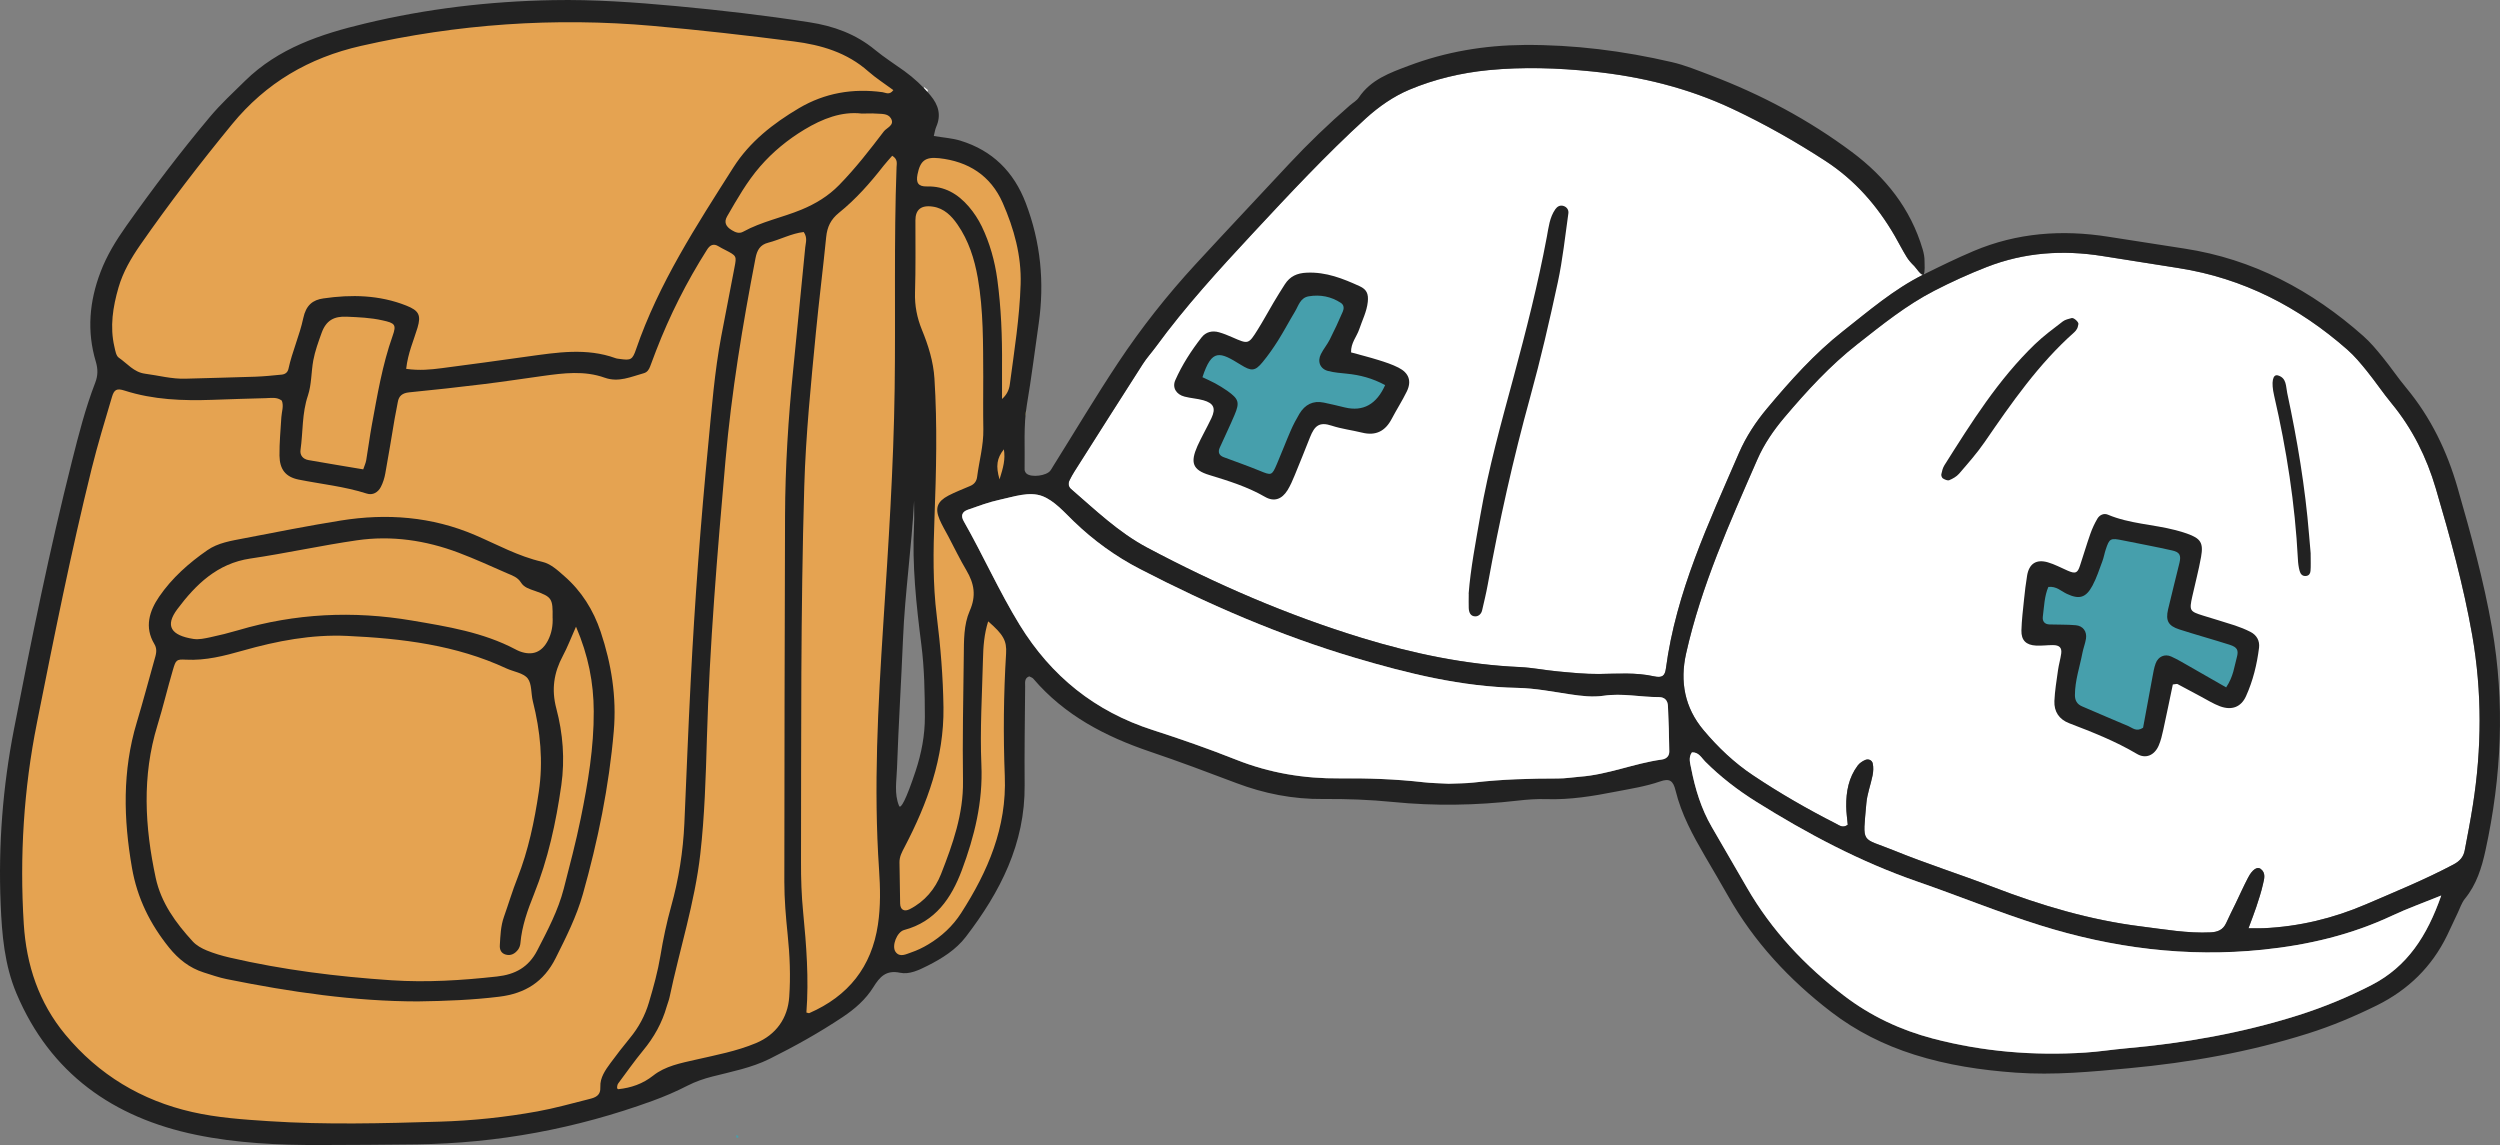 <svg width="131" height="60" viewBox="0 0 131 60" fill="none" xmlns="http://www.w3.org/2000/svg">
<rect x="0" y="0" width="131" height="60" fill="#808080" stroke="none"/>
<g clip-path="url(#clip0_20021_2542)">
<path d="M129.576 42.202C129.453 42.989 129.301 43.774 129.151 44.556C129.086 44.901 128.9 45.121 128.56 45.3C127.074 46.089 125.52 46.722 123.979 47.386C122.266 48.122 120.478 48.554 118.61 48.639C118.405 48.648 118.198 48.641 117.821 48.641C118 48.156 118.123 47.847 118.227 47.533C118.357 47.135 118.492 46.734 118.581 46.326C118.644 46.053 118.748 45.737 118.446 45.522C118.275 45.399 118.014 45.572 117.802 45.983C117.568 46.43 117.363 46.891 117.144 47.345C116.979 47.685 116.806 48.021 116.651 48.366C116.492 48.718 116.217 48.837 115.848 48.856C114.62 48.916 113.416 48.697 112.21 48.547C109.527 48.214 106.955 47.448 104.436 46.48C102.713 45.819 100.947 45.261 99.237 44.563C97.497 43.853 97.608 44.288 97.796 42.098C97.837 41.601 98.028 41.118 98.124 40.626C98.163 40.425 98.175 40.206 98.132 40.008C98.093 39.831 97.907 39.749 97.734 39.824C97.589 39.887 97.439 39.988 97.345 40.111C96.87 40.746 96.732 41.485 96.742 42.258C96.745 42.586 96.795 42.914 96.822 43.218C96.566 43.404 96.39 43.255 96.216 43.165C94.718 42.403 93.261 41.567 91.861 40.63C90.874 39.974 90.023 39.163 89.263 38.257C88.274 37.079 88.023 35.712 88.351 34.247C89.145 30.698 90.633 27.4 92.078 24.09C92.433 23.276 92.935 22.545 93.507 21.869C94.677 20.488 95.89 19.16 97.326 18.035C98.617 17.021 99.886 15.993 101.355 15.237C102.253 14.773 103.167 14.358 104.108 13.991C106.081 13.221 108.106 13.086 110.181 13.419C111.508 13.629 112.835 13.841 114.161 14.049C117.542 14.58 120.454 16.084 123.004 18.325C123.38 18.655 123.706 19.049 124.022 19.44C124.471 19.995 124.869 20.592 125.322 21.142C126.411 22.463 127.156 23.967 127.634 25.589C128.382 28.127 129.086 30.676 129.545 33.291C130.063 36.263 130.046 39.23 129.576 42.202Z" fill="white"/>
<path d="M100.773 14.396C99.224 15.169 97.923 16.294 96.572 17.356C95.072 18.537 93.817 19.944 92.601 21.395C92.003 22.107 91.491 22.885 91.122 23.737C89.539 27.399 87.824 31.018 87.291 35.041C87.24 35.42 87.091 35.533 86.673 35.441C85.713 35.229 84.75 35.306 83.785 35.318C83.073 35.325 82.357 35.251 81.648 35.185C80.979 35.125 80.316 34.987 79.645 34.956C76.81 34.831 74.038 34.249 71.358 33.428C67.461 32.235 63.712 30.613 60.102 28.694C58.599 27.892 57.388 26.721 56.117 25.622C55.982 25.504 55.962 25.328 56.047 25.161C56.122 25.012 56.201 24.862 56.291 24.722C57.485 22.839 58.674 20.958 59.878 19.082C60.081 18.764 60.339 18.483 60.563 18.177C62.105 16.067 63.866 14.143 65.642 12.233C67.562 10.171 69.483 8.107 71.567 6.207C72.255 5.581 73.027 5.048 73.852 4.7C75.165 4.15 76.562 3.817 77.997 3.677C79.809 3.5 81.614 3.561 83.414 3.744C85.978 4.005 88.456 4.609 90.806 5.719C92.483 6.509 94.082 7.416 95.639 8.425C97.2 9.439 98.367 10.779 99.287 12.366C99.496 12.73 99.687 13.107 99.906 13.464C100.015 13.64 100.157 13.8 100.307 13.942C100.389 14.022 100.652 14.432 100.773 14.396Z" fill="white"/>
<path d="M48.612 4.712C48.629 4.802 48.583 4.855 48.477 4.845C48.383 4.838 48.346 4.77 48.37 4.674C48.38 4.635 48.409 4.604 48.431 4.567C48.491 4.616 48.551 4.662 48.612 4.71V4.712Z" fill="white"/>
<path d="M54.784 35.246C54.673 35.254 54.531 35.304 54.453 35.256C54.215 35.104 54 34.913 53.701 34.679C53.611 34.901 53.527 35.036 53.503 35.184C53.097 37.55 53.257 39.94 53.237 42.323C53.233 43.09 53.143 43.803 52.774 44.498C52.364 45.273 52.05 46.096 51.684 46.895C51.148 48.064 50.301 48.993 49.329 49.8C48.675 50.343 47.92 50.7 47.022 50.618C46.735 50.592 46.443 50.613 46.149 50.613C45.997 50.809 45.843 50.956 45.746 51.137C45.017 52.506 43.7 53.192 42.46 53.964C42.291 54.071 42.064 54.08 41.867 54.136C41.932 54.034 42.04 53.935 42.048 53.829C42.057 53.696 42.028 53.491 41.939 53.433C41.748 53.31 41.555 53.404 41.44 53.6C41.314 53.812 41.428 53.94 41.881 54.121C41.285 54.742 40.547 55.133 39.746 55.389C38.831 55.681 37.951 56.101 36.971 56.183C36.771 56.2 36.566 56.294 36.383 56.393C34.561 57.373 32.595 57.972 30.614 58.503C28.554 59.056 26.483 59.585 24.312 59.457C23.687 59.421 23.062 59.423 22.442 59.636C22.138 59.739 21.776 59.686 21.441 59.689C19.465 59.691 17.489 59.696 15.516 59.689C14.681 59.684 13.841 59.768 13.018 59.493C12.751 59.404 12.435 59.457 12.14 59.452C10.524 59.423 9.009 59.047 7.547 58.322C5.99 57.55 4.545 56.656 3.358 55.37C1.867 53.754 0.943 51.857 0.526 49.708C0.47 49.423 0.499 49.121 0.497 48.827C0.487 47.567 0.48 46.304 0.473 45.044C0.473 44.882 0.473 44.718 0.473 44.556C0.475 43.972 0.48 43.39 0.482 42.806C0.545 42.188 0.601 41.569 0.67 40.954C0.784 39.964 0.905 38.977 1.023 37.989L1.013 38.004C1.31 37.27 1.457 36.504 1.491 35.717C1.5 35.565 1.513 35.413 1.522 35.261C1.826 34.959 1.749 34.568 1.773 34.201L1.766 34.213C2.077 33.484 2.152 32.699 2.27 31.927L2.265 31.934C2.552 31.463 2.526 30.934 2.543 30.415L2.531 30.435C2.794 30.23 2.757 29.935 2.762 29.652C2.772 29.505 2.779 29.36 2.789 29.213C3.279 28.24 3.394 27.175 3.525 26.118C3.821 25.746 3.788 25.299 3.812 24.863L3.797 24.882C4.058 24.674 4.024 24.377 4.036 24.092C4.082 24.047 4.087 23.993 4.058 23.938C4.321 23.709 4.297 23.395 4.309 23.093L4.297 23.11C4.565 22.815 4.565 22.451 4.572 22.086C4.572 22.086 4.557 22.108 4.557 22.105C4.837 21.905 4.784 21.603 4.801 21.321L4.794 21.333C4.958 20.908 5.119 20.481 5.283 20.056C5.329 20.003 5.339 19.942 5.315 19.877C5.566 19.657 5.573 19.435 5.317 19.213C5.344 19.153 5.334 19.097 5.291 19.047C5.288 17.699 5.286 16.355 5.283 15.007C5.329 14.954 5.339 14.894 5.315 14.826C5.679 14.143 6.121 13.498 6.306 12.731C6.388 12.634 6.471 12.538 6.55 12.441C7.016 12.163 7.255 11.741 7.327 11.214C7.404 11.135 7.481 11.053 7.559 10.973C8.07 10.693 8.316 10.196 8.579 9.71L8.574 9.715C8.837 9.525 9.064 9.307 9.105 8.96L9.093 8.976C9.445 8.704 9.834 8.46 9.836 7.938C10.003 7.757 10.169 7.574 10.336 7.393C10.734 7.188 11.03 6.895 11.115 6.434C11.115 6.434 11.105 6.449 11.105 6.446C11.274 6.275 11.445 6.101 11.614 5.93L11.607 5.937C11.86 5.681 12.116 5.427 12.37 5.172L12.362 5.179C12.534 5.007 12.705 4.838 12.874 4.667L12.867 4.674C13.248 4.479 13.643 4.3 13.868 3.902C14.131 3.658 14.396 3.414 14.659 3.17L14.637 3.185C14.813 3.095 14.987 3.008 15.163 2.919L15.142 2.934C15.335 2.844 15.525 2.755 15.716 2.666C15.776 2.692 15.834 2.682 15.882 2.639C16.297 2.622 16.628 2.429 16.922 2.154L16.903 2.168C17.494 1.992 18.087 1.816 18.679 1.639L18.664 1.649C18.963 1.637 19.274 1.666 19.499 1.403C19.639 1.396 19.779 1.386 19.919 1.379C20.78 1.301 21.632 1.186 22.445 0.872C23.149 0.797 23.851 0.662 24.556 0.657C27.987 0.628 31.417 0.613 34.848 0.64C35.929 0.647 37.008 0.802 38.088 0.889L38.074 0.881C39.237 1.171 40.426 1.253 41.616 1.352C41.85 1.367 42.081 1.384 42.315 1.398C42.617 1.717 43.02 1.606 43.384 1.656L43.367 1.644C43.794 1.813 44.219 1.985 44.646 2.154C44.646 2.154 44.632 2.144 44.634 2.144C44.827 2.41 45.042 2.641 45.396 2.675L45.379 2.661C45.539 2.982 45.814 3.153 46.142 3.255C46.214 3.308 46.287 3.361 46.359 3.414C46.624 3.61 46.887 3.803 47.153 3.998C47.225 4.056 47.297 4.114 47.37 4.174C47.638 4.435 47.908 4.694 48.176 4.954C48.251 5.056 48.33 5.152 48.398 5.258C48.813 5.901 48.813 6.263 48.398 6.854C48.26 7.05 48 7.18 48.099 7.559C48.439 7.772 48.868 7.687 49.264 7.666C50.304 7.61 51.124 8.042 51.874 8.704C52.883 9.597 53.421 10.727 53.816 12.009C54.304 13.581 54.219 15.159 54.203 16.746C54.198 17.241 54.118 17.755 53.964 18.226C53.657 19.153 53.882 20.157 53.508 21.065C53.503 21.398 53.498 21.734 53.493 22.067C53.481 22.933 53.112 23.764 53.24 24.645C53.264 24.805 53.274 24.966 53.286 25.085C53.573 25.435 53.93 25.309 54.243 25.35C54.246 25.442 54.248 25.534 54.251 25.628C54.017 25.688 53.778 25.806 53.546 25.797C52.383 25.746 51.356 26.227 50.296 26.581C50.19 26.618 50.111 26.731 49.956 26.859C50.067 27.156 50.152 27.472 50.299 27.76C50.832 28.795 51.418 29.807 51.925 30.855C52.692 32.441 53.621 33.911 54.774 35.244L54.784 35.246ZM47.684 19.841C47.676 20.217 47.754 20.623 47.642 20.968C47.377 21.794 47.452 22.627 47.445 23.462C47.428 25.225 47.428 26.987 47.418 28.75C47.418 29.042 47.452 29.353 47.372 29.626C47.03 30.804 47.129 32.031 46.984 33.228C46.762 35.046 46.953 36.895 46.721 38.737C46.535 40.225 46.682 41.755 46.697 43.264C46.697 43.404 46.793 43.544 46.902 43.837C47.141 43.469 47.339 43.255 47.43 43.004C47.845 41.864 48.231 40.712 48.622 39.563C48.663 39.447 48.682 39.317 48.682 39.194C48.682 37.347 48.68 35.502 48.673 33.655C48.673 33.532 48.629 33.409 48.603 33.286C48.345 32.057 48.154 30.826 48.197 29.561C48.236 28.472 48.202 27.378 48.207 26.287C48.207 25.744 48.214 25.21 48.366 24.669C48.487 24.24 48.528 23.725 48.412 23.3C48.113 22.221 48.253 21.135 48.2 20.051C48.207 19.491 48.296 18.904 47.766 18.433C47.58 18.936 47.664 19.392 47.686 19.841H47.684ZM48.139 6.062C48.27 5.592 48.091 5.355 47.794 5.174C47.633 5.075 47.252 5.169 47.269 5.3C47.285 5.44 47.367 5.604 47.474 5.691C47.65 5.831 47.869 5.918 48.137 6.062H48.139ZM47.129 7.653C47.235 7.593 47.3 7.559 47.365 7.523C47.312 7.436 47.266 7.34 47.196 7.267C47.184 7.255 47.018 7.34 47.02 7.369C47.032 7.465 47.088 7.557 47.129 7.656V7.653ZM52.697 25.517C52.784 25.362 52.854 25.242 52.912 25.119C52.914 25.111 52.779 25.017 52.765 25.032C52.682 25.102 52.605 25.184 52.557 25.278C52.54 25.312 52.62 25.389 52.697 25.517Z" fill="#E5A351"/>
<path d="M87.769 39.964C87.786 39.249 87.796 38.537 87.827 37.825C87.827 37.774 87.984 37.733 88.069 37.688C88.059 38.03 88.211 38.224 88.568 38.233C88.148 38.863 88.341 39.578 88.288 40.256C88.115 40.16 87.943 40.063 87.769 39.964Z" fill="#469FAC"/>
<path d="M128.435 46.311C128.095 46.471 127.755 46.628 127.415 46.787C127.325 46.707 127.234 46.625 127.145 46.545C127.576 46.302 128.008 46.06 128.44 45.816C128.44 45.981 128.435 46.147 128.435 46.311Z" fill="#469FAC"/>
<path d="M53.504 22.069C53.509 21.736 53.514 21.401 53.518 21.067C53.846 21.405 53.859 21.741 53.504 22.069Z" fill="#E9DB83"/>
<path d="M54.744 25.567C54.582 25.586 54.423 25.608 54.261 25.627C54.259 25.535 54.256 25.444 54.254 25.35C54.418 25.422 54.58 25.494 54.744 25.567Z" fill="#E5A351"/>
<path d="M38.696 59.594C38.664 59.607 38.633 59.619 38.599 59.631C38.59 59.582 38.58 59.537 38.57 59.488C38.606 59.495 38.648 59.493 38.672 59.51C38.688 59.522 38.686 59.566 38.693 59.592L38.696 59.594Z" fill="#469FAC"/>
<path d="M48.199 20.049C48.028 19.979 47.856 19.909 47.682 19.841C47.661 19.39 47.576 18.936 47.762 18.434C48.293 18.904 48.204 19.489 48.196 20.051L48.199 20.049Z" fill="#E5A351"/>
<path d="M48.139 6.062C47.871 5.918 47.651 5.831 47.475 5.691C47.367 5.604 47.287 5.44 47.27 5.3C47.253 5.169 47.632 5.075 47.796 5.174C48.093 5.355 48.271 5.592 48.141 6.062H48.139Z" fill="#E5A351"/>
<path d="M41.884 54.121C41.43 53.94 41.317 53.812 41.442 53.6C41.558 53.404 41.751 53.31 41.942 53.433C42.031 53.491 42.06 53.696 42.05 53.829C42.043 53.935 41.932 54.034 41.869 54.136L41.884 54.121Z" fill="#E5A351"/>
<path d="M47.128 7.654C47.087 7.555 47.032 7.463 47.02 7.366C47.017 7.337 47.184 7.253 47.196 7.265C47.266 7.337 47.309 7.434 47.365 7.521C47.299 7.557 47.234 7.593 47.128 7.651V7.654Z" fill="#E5A351"/>
<path d="M52.696 25.517C52.619 25.389 52.542 25.309 52.556 25.278C52.602 25.183 52.682 25.101 52.764 25.031C52.778 25.019 52.913 25.113 52.911 25.118C52.853 25.244 52.783 25.362 52.696 25.517Z" fill="#E5A351"/>
<path d="M113.688 35.401C113.577 35.874 113.481 36.27 113.389 36.668C113.288 37.117 113.189 37.566 113.088 38.016C112.791 39.351 112.629 39.418 111.447 38.834C110.81 38.52 110.139 38.269 109.483 37.994C109.252 37.897 109.015 37.815 108.781 37.721C108.255 37.508 107.97 37.139 108.036 36.553C108.086 36.099 108.13 35.642 108.202 35.188C108.279 34.696 108.385 34.208 108.472 33.764C108.301 33.426 108.028 33.496 107.789 33.474C107.338 33.433 106.87 33.571 106.39 33.334C106.219 32.863 106.279 32.356 106.306 31.866C106.332 31.367 106.429 30.872 106.516 30.377C106.581 30.012 106.902 29.807 107.271 29.913C107.548 29.993 107.809 30.133 108.072 30.261C108.361 30.403 108.644 30.563 109.013 30.761C109.464 29.655 109.611 28.518 110.185 27.484C110.443 27.506 110.685 27.509 110.921 27.55C111.621 27.67 112.323 27.786 113.015 27.945C113.544 28.066 114.065 28.228 114.574 28.414C114.933 28.544 115.073 28.803 115.008 29.225C114.919 29.802 114.781 30.374 114.653 30.944C114.562 31.35 114.453 31.75 114.337 32.214C114.576 32.332 114.781 32.465 115.003 32.538C115.72 32.769 116.458 32.943 117.165 33.201C117.988 33.503 118.145 33.822 117.952 34.645C117.848 35.094 117.72 35.538 117.558 35.971C117.264 36.758 116.832 36.936 116.096 36.567C115.498 36.268 114.929 35.91 114.335 35.596C114.164 35.505 113.959 35.48 113.688 35.398V35.401Z" fill="#469FAC"/>
<path d="M65.355 18.515C65.799 18.332 65.949 17.97 66.137 17.649C66.562 16.927 66.967 16.191 67.397 15.471C67.693 14.974 68.103 14.723 68.733 14.711C69.527 14.696 70.217 14.945 70.902 15.268C71.303 15.457 71.421 15.758 71.257 16.212C71.044 16.801 70.781 17.371 70.531 17.946C70.434 18.168 70.313 18.383 70.159 18.687C70.671 18.829 71.107 18.943 71.539 19.076C71.978 19.211 72.424 19.336 72.842 19.522C73.416 19.781 73.532 20.179 73.24 20.753C73.088 21.053 72.919 21.343 72.738 21.625C72.205 22.448 71.947 22.54 70.955 22.325C70.424 22.209 69.894 22.096 69.356 22.021C68.878 21.956 68.562 22.195 68.386 22.644C68.065 23.462 67.744 24.283 67.401 25.094C67.105 25.802 66.803 25.942 66.142 25.613C65.348 25.218 64.513 24.962 63.674 24.696C62.979 24.476 62.832 24.107 63.141 23.453C63.392 22.922 63.688 22.412 63.93 21.879C64.185 21.314 64.053 21.029 63.454 20.831C63.022 20.688 62.576 20.584 62.074 20.447C62.091 20.189 62.038 19.918 62.135 19.72C62.376 19.235 62.668 18.769 62.974 18.322C63.334 17.798 63.679 17.726 64.275 17.999C64.463 18.086 64.632 18.221 64.82 18.31C65.003 18.397 65.201 18.457 65.351 18.515H65.355Z" fill="#469FAC"/>
<path d="M127.143 46.543C127.233 46.623 127.324 46.705 127.414 46.784C127.339 46.801 127.257 46.847 127.189 46.83C127.071 46.799 126.965 46.729 126.852 46.676C126.948 46.632 127.045 46.586 127.141 46.543H127.143Z" fill="#469FAC"/>
<path d="M88.57 38.23C88.216 38.223 88.061 38.03 88.071 37.685C88.237 37.866 88.404 38.047 88.57 38.23Z" fill="#469FAC"/>
<path d="M130.582 32.906C130.148 30.417 129.473 27.986 128.778 25.562C128.228 23.645 127.374 21.873 126.088 20.325C125.658 19.809 125.282 19.246 124.857 18.725C124.539 18.334 124.213 17.94 123.839 17.609C121.137 15.214 118.061 13.575 114.456 13.024C113.127 12.822 111.797 12.614 110.47 12.404C108.051 12.023 105.689 12.194 103.416 13.155C102.528 13.531 101.659 13.956 100.793 14.386C100.883 14.309 100.844 13.785 100.846 13.686C100.849 13.481 100.808 13.271 100.75 13.073C100.12 10.929 98.796 9.275 97.037 7.962C94.766 6.269 92.284 4.949 89.635 3.944C88.966 3.693 88.301 3.416 87.608 3.256C85.063 2.665 82.484 2.336 79.861 2.356C77.779 2.373 75.762 2.711 73.815 3.445C72.828 3.816 71.834 4.169 71.204 5.108C71.091 5.277 70.891 5.386 70.732 5.523C69.619 6.489 68.558 7.508 67.552 8.585C65.918 10.34 64.273 12.083 62.649 13.845C61.165 15.456 59.807 17.175 58.596 18.997C57.411 20.782 56.314 22.626 55.177 24.442C55.134 24.514 55.093 24.589 55.042 24.657C54.849 24.929 54.053 25.036 53.792 24.818C53.737 24.77 53.686 24.674 53.689 24.604C53.713 23.469 53.623 22.312 53.809 21.207C54.05 19.794 54.222 18.377 54.427 16.965C54.738 14.799 54.533 12.691 53.749 10.637C53.122 8.997 52.002 7.884 50.323 7.37C49.889 7.237 49.423 7.211 48.931 7.126C48.977 6.948 48.998 6.784 49.061 6.639C49.331 6.021 49.17 5.497 48.76 5.004C48.354 4.514 47.893 4.089 47.38 3.717C46.868 3.348 46.332 3.01 45.847 2.609C44.841 1.779 43.678 1.361 42.407 1.166C40.079 0.803 37.743 0.533 35.398 0.316C33.263 0.12 31.123 -0.034 28.976 0.007C25.646 0.067 22.348 0.456 19.11 1.236C16.816 1.786 14.594 2.515 12.838 4.239C12.208 4.857 11.559 5.456 10.992 6.134C9.45 7.971 8.003 9.881 6.618 11.839C6.082 12.597 5.597 13.382 5.267 14.256C4.68 15.796 4.545 17.361 5.02 18.947C5.136 19.333 5.134 19.683 4.992 20.048C4.475 21.385 4.123 22.771 3.773 24.157C2.601 28.804 1.645 33.5 0.733 38.206C0.145 41.231 -0.094 44.287 0.034 47.368C0.099 48.968 0.234 50.569 0.866 52.064C2.637 56.252 5.94 58.568 10.266 59.463C12.403 59.905 14.604 60.007 16.794 59.999C18.476 59.992 20.157 59.987 21.839 59.963C26.083 59.91 30.194 59.14 34.18 57.689C34.81 57.46 35.432 57.194 36.028 56.887C36.445 56.675 36.87 56.528 37.321 56.412C38.337 56.153 39.377 55.956 40.325 55.485C41.645 54.828 42.928 54.113 44.154 53.295C44.793 52.87 45.362 52.375 45.768 51.721C46.096 51.194 46.426 50.815 47.162 50.972C47.652 51.076 48.156 50.83 48.608 50.603C49.365 50.221 50.091 49.765 50.608 49.092C52.407 46.747 53.72 44.205 53.691 41.141C53.676 39.415 53.703 37.691 53.718 35.965C53.72 35.772 53.667 35.535 53.932 35.441C54.007 35.482 54.096 35.506 54.145 35.564C55.785 37.484 57.923 38.594 60.27 39.389C61.783 39.9 63.279 40.463 64.772 41.028C66.244 41.586 67.754 41.883 69.33 41.868C70.551 41.858 71.767 41.902 72.983 42.023C75.166 42.242 77.347 42.204 79.528 41.953C80.028 41.895 80.537 41.858 81.038 41.875C82.269 41.914 83.468 41.718 84.665 41.482C85.446 41.33 86.233 41.211 86.99 40.948C87.48 40.777 87.671 40.893 87.801 41.429C88.105 42.672 88.706 43.775 89.343 44.867C89.746 45.557 90.153 46.245 90.547 46.941C91.912 49.36 93.765 51.347 95.956 53.027C97.268 54.034 98.728 54.763 100.308 55.263C102.045 55.813 103.826 56.079 105.633 56.207C107.614 56.349 109.575 56.161 111.547 55.977C114.741 55.68 117.875 55.123 120.934 54.157C122.179 53.766 123.378 53.259 124.548 52.682C126.186 51.87 127.429 50.663 128.23 49.012C128.413 48.633 128.587 48.249 128.768 47.87C128.896 47.607 128.985 47.31 129.166 47.088C129.772 46.344 130.042 45.468 130.24 44.558C131.082 40.695 131.265 36.81 130.582 32.906ZM48.077 9.14C48.219 8.43 48.475 8.21 49.211 8.29C50.74 8.457 51.91 9.198 52.54 10.627C53.134 11.979 53.529 13.399 53.481 14.893C53.426 16.656 53.146 18.399 52.914 20.144C52.878 20.427 52.755 20.688 52.506 20.907C52.506 20.323 52.502 19.739 52.506 19.152C52.519 17.641 52.461 16.134 52.258 14.632C52.125 13.667 51.867 12.742 51.447 11.868C51.266 11.496 51.032 11.136 50.762 10.823C50.193 10.164 49.498 9.746 48.574 9.77C48.113 9.782 47.99 9.574 48.077 9.14ZM52.376 25.12C52.171 24.42 52.234 24.009 52.603 23.544C52.687 24.072 52.576 24.478 52.376 25.12ZM47.947 15.325C47.985 14.065 47.968 12.802 47.968 11.542C47.968 11.004 48.248 10.731 48.885 10.828C49.471 10.914 49.862 11.313 50.173 11.764C50.757 12.607 51.061 13.563 51.237 14.567C51.536 16.274 51.512 18 51.522 19.722C51.522 20.646 51.51 21.571 51.527 22.496C51.541 23.346 51.307 24.159 51.201 24.99C51.172 25.217 51.052 25.374 50.842 25.463C50.456 25.63 50.06 25.779 49.691 25.972C49.112 26.279 48.984 26.629 49.232 27.218C49.363 27.527 49.539 27.817 49.696 28.114C50.009 28.708 50.301 29.314 50.644 29.893C51.049 30.581 51.163 31.221 50.813 32.011C50.494 32.735 50.511 33.573 50.502 34.374C50.477 36.559 50.429 38.744 50.461 40.929C50.485 42.657 49.925 44.234 49.312 45.796C49.003 46.583 48.456 47.24 47.669 47.641C47.382 47.788 47.174 47.674 47.167 47.344C47.148 46.629 47.153 45.914 47.133 45.202C47.126 44.891 47.259 44.652 47.399 44.386C48.596 42.095 49.471 39.715 49.438 37.069C49.416 35.468 49.285 33.877 49.088 32.293C48.873 30.574 48.902 28.862 48.967 27.136C49.059 24.705 49.119 22.266 48.965 19.833C48.909 18.949 48.646 18.102 48.308 17.281C48.053 16.656 47.925 16.013 47.947 15.325ZM47.319 33.459C47.418 31.067 47.77 28.691 47.898 26.248C47.898 26.665 47.915 27.083 47.896 27.501C47.787 29.608 48.014 31.699 48.279 33.783C48.439 35.041 48.458 36.298 48.463 37.559C48.465 38.536 48.284 39.475 47.978 40.403C47.476 41.916 47.191 42.428 47.109 42.223C46.849 41.59 46.981 40.912 47.003 40.26C47.083 37.991 47.223 35.726 47.319 33.459ZM6.21 15.065C6.446 14.251 6.873 13.522 7.356 12.826C8.869 10.651 10.483 8.553 12.164 6.504C13.943 4.338 16.184 3.027 18.92 2.404C23.967 1.257 29.048 0.9 34.202 1.356C36.672 1.574 39.135 1.854 41.594 2.17C43.044 2.356 44.383 2.752 45.502 3.744C45.905 4.099 46.364 4.389 46.812 4.722C46.605 5.004 46.41 4.852 46.241 4.83C44.689 4.62 43.22 4.869 41.867 5.668C40.516 6.467 39.285 7.428 38.433 8.766C36.496 11.817 34.515 14.85 33.328 18.307C33.142 18.853 33.048 18.889 32.503 18.812C32.419 18.799 32.332 18.797 32.255 18.768C30.727 18.215 29.186 18.469 27.644 18.681C26.146 18.889 24.647 19.101 23.147 19.292C22.568 19.367 21.982 19.427 21.284 19.328C21.373 18.505 21.673 17.853 21.878 17.172C22.073 16.513 21.95 16.274 21.289 16.013C19.88 15.453 18.413 15.424 16.944 15.637C16.389 15.716 16.034 15.989 15.889 16.68C15.701 17.568 15.31 18.425 15.115 19.328C15.074 19.517 14.937 19.613 14.76 19.63C14.302 19.676 13.841 19.722 13.38 19.739C12.162 19.782 10.941 19.806 9.723 19.843C9.001 19.867 8.307 19.674 7.6 19.582C7.011 19.505 6.666 19.043 6.224 18.742C6.082 18.645 6.041 18.372 5.995 18.172C5.749 17.117 5.916 16.081 6.21 15.065ZM46.308 6.892C45.572 7.86 44.827 8.819 43.973 9.693C43.399 10.28 42.728 10.683 41.992 10.987C40.988 11.402 39.903 11.612 38.94 12.143C38.733 12.257 38.537 12.177 38.351 12.064C38.028 11.873 37.927 11.639 38.1 11.339C38.624 10.432 39.143 9.512 39.833 8.72C40.496 7.957 41.28 7.315 42.146 6.793C43.095 6.221 44.105 5.825 45.16 5.951C45.459 5.951 45.669 5.934 45.876 5.951C46.163 5.977 46.521 5.924 46.685 6.202C46.897 6.564 46.468 6.685 46.308 6.89V6.892ZM20.57 17.609C20.035 19.118 19.776 20.688 19.487 22.252C19.373 22.87 19.296 23.493 19.19 24.113C19.163 24.27 19.091 24.422 19.033 24.594C18.054 24.43 17.105 24.275 16.162 24.108C15.88 24.058 15.706 23.86 15.747 23.575C15.882 22.626 15.819 21.66 16.136 20.724C16.329 20.144 16.305 19.495 16.416 18.886C16.507 18.394 16.681 17.923 16.85 17.45C17.089 16.786 17.501 16.566 18.169 16.595C18.799 16.622 19.424 16.648 20.039 16.786C20.705 16.931 20.782 17.013 20.57 17.609ZM31.458 56.948C31.483 57.421 31.191 57.513 30.86 57.595C29.965 57.819 29.072 58.073 28.165 58.237C26.469 58.544 24.756 58.725 23.029 58.775C20.047 58.865 17.062 58.944 14.08 58.749C12.736 58.662 11.392 58.57 10.077 58.271C7.411 57.667 5.172 56.32 3.423 54.212C2.034 52.539 1.38 50.569 1.245 48.408C1.025 44.864 1.242 41.351 1.937 37.868C2.825 33.416 3.713 28.964 4.803 24.558C5.117 23.295 5.496 22.047 5.867 20.799C5.983 20.405 6.125 20.337 6.531 20.468C8.036 20.951 9.583 21.006 11.144 20.951C12.068 20.919 12.994 20.886 13.918 20.864C14.206 20.859 14.509 20.791 14.768 20.994C14.879 21.286 14.76 21.571 14.743 21.858C14.703 22.53 14.637 23.203 14.645 23.874C14.654 24.596 14.966 24.992 15.646 25.13C16.838 25.369 18.054 25.489 19.221 25.864C19.533 25.965 19.81 25.799 19.957 25.514C20.071 25.294 20.148 25.045 20.191 24.801C20.365 23.853 20.517 22.897 20.679 21.943C20.729 21.653 20.794 21.368 20.843 21.076C20.898 20.733 21.096 20.596 21.439 20.559C22.737 20.432 24.03 20.289 25.323 20.13C26.365 20.004 27.403 19.843 28.445 19.7C29.531 19.55 30.621 19.41 31.688 19.792C32.419 20.052 33.068 19.739 33.738 19.555C33.917 19.505 34.006 19.364 34.066 19.205C34.173 18.93 34.274 18.652 34.378 18.377C35.092 16.528 35.98 14.768 37.041 13.095C37.196 12.846 37.379 12.735 37.659 12.911C37.765 12.979 37.879 13.034 37.992 13.092C38.607 13.411 38.605 13.408 38.484 14.031C38.252 15.229 38.023 16.426 37.794 17.621C37.442 19.485 37.297 21.373 37.116 23.254C36.713 27.399 36.402 31.549 36.192 35.707C36.064 38.186 35.97 40.663 35.861 43.143C35.794 44.618 35.567 46.066 35.169 47.491C34.933 48.341 34.749 49.208 34.607 50.077C34.469 50.91 34.245 51.718 34.006 52.522C33.801 53.218 33.466 53.84 33.002 54.401C32.655 54.823 32.32 55.255 31.996 55.695C31.721 56.069 31.437 56.47 31.458 56.948ZM41.273 48.971C41.386 50.055 41.432 51.158 41.355 52.242C41.278 53.358 40.665 54.222 39.608 54.661C38.597 55.084 37.519 55.284 36.455 55.528C35.676 55.707 34.867 55.856 34.23 56.359C33.68 56.796 33.07 57.001 32.407 57.073C32.303 57.085 32.322 56.866 32.404 56.759C32.831 56.187 33.241 55.601 33.695 55.05C34.267 54.36 34.694 53.599 34.937 52.737C34.983 52.575 35.051 52.419 35.085 52.254C35.611 49.748 36.409 47.295 36.696 44.748C36.923 42.747 36.983 40.724 37.041 38.708C37.181 33.831 37.589 28.973 38.016 24.116C38.33 20.55 38.911 17.032 39.589 13.524C39.671 13.099 39.835 12.824 40.252 12.718C40.887 12.554 41.481 12.228 42.115 12.158C42.323 12.46 42.219 12.713 42.195 12.957C41.99 15.089 41.78 17.223 41.565 19.355C41.307 21.909 41.145 24.468 41.136 27.032C41.111 33.423 41.107 39.813 41.099 46.204C41.099 47.131 41.179 48.049 41.273 48.971ZM46.062 45.555C46.127 46.518 46.149 47.486 46.004 48.449C45.674 50.671 44.448 52.196 42.407 53.087C42.376 53.099 42.33 53.073 42.255 53.056C42.39 51.298 42.255 49.543 42.084 47.788C41.997 46.911 41.97 46.026 41.973 45.144C41.987 38.587 41.951 32.03 42.144 25.475C42.224 22.785 42.494 20.108 42.752 17.433C42.914 15.76 43.126 14.092 43.292 12.421C43.346 11.89 43.529 11.499 43.963 11.149C44.849 10.436 45.601 9.582 46.301 8.684C46.446 8.5 46.61 8.326 46.752 8.162C47.061 8.348 46.984 8.577 46.979 8.768C46.837 12.633 46.933 16.501 46.88 20.366C46.825 24.485 46.55 28.594 46.284 32.706C46.009 36.984 45.77 41.264 46.062 45.555ZM52.719 34.244C52.588 36.383 52.567 38.527 52.651 40.663C52.76 43.36 51.768 45.658 50.361 47.848C49.92 48.532 49.336 49.07 48.644 49.485C48.359 49.657 48.053 49.804 47.739 49.91C47.478 49.997 47.15 50.185 46.928 49.879C46.711 49.577 46.996 48.833 47.377 48.732C49.018 48.295 49.852 47.059 50.398 45.605C51.061 43.833 51.51 42.023 51.425 40.081C51.346 38.239 51.462 36.39 51.508 34.543C51.522 33.884 51.57 33.225 51.78 32.559C52.569 33.242 52.762 33.57 52.719 34.244ZM87.082 39.801C85.625 40.002 84.252 40.596 82.778 40.702C82.402 40.731 82.025 40.796 81.649 40.794C80.177 40.794 78.71 40.835 77.246 41.004C76.787 41.057 76.324 41.05 75.912 41.069C75.441 41.042 75.019 41.04 74.604 40.992C73.139 40.825 71.67 40.774 70.198 40.789C68.331 40.806 66.529 40.506 64.782 39.813C63.339 39.241 61.87 38.727 60.393 38.252C57.382 37.281 55.088 35.439 53.433 32.747C52.354 30.989 51.52 29.104 50.502 27.315C50.335 27.025 50.41 26.822 50.711 26.714C51.266 26.518 51.821 26.31 52.393 26.187C53.129 26.03 53.935 25.736 54.622 25.999C55.247 26.24 55.756 26.829 56.263 27.32C57.3 28.322 58.454 29.157 59.727 29.816C63.354 31.692 67.1 33.312 71.007 34.471C73.769 35.291 76.599 35.989 79.528 36.047C80.447 36.066 81.364 36.248 82.279 36.385C82.865 36.472 83.456 36.545 84.035 36.458C85.007 36.315 85.963 36.532 86.925 36.53C87.246 36.53 87.389 36.723 87.401 36.996C87.442 37.79 87.461 38.587 87.471 39.381C87.475 39.623 87.309 39.77 87.082 39.801ZM87.292 35.038C87.241 35.417 87.092 35.531 86.674 35.439C85.714 35.226 84.751 35.304 83.787 35.316C83.075 35.323 82.358 35.248 81.649 35.183C80.981 35.123 80.317 34.985 79.646 34.953C76.811 34.828 74.039 34.246 71.359 33.425C67.462 32.233 63.713 30.61 60.104 28.691C58.601 27.889 57.39 26.718 56.118 25.62C55.983 25.502 55.964 25.325 56.048 25.159C56.123 25.009 56.203 24.859 56.292 24.719C57.486 22.836 58.676 20.956 59.88 19.08C60.082 18.761 60.34 18.481 60.565 18.174C62.106 16.064 63.868 14.14 65.643 12.23C67.564 10.168 69.484 8.104 71.569 6.204C72.256 5.579 73.028 5.045 73.854 4.698C75.166 4.147 76.563 3.814 77.999 3.674C79.81 3.498 81.615 3.558 83.415 3.742C85.98 4.002 88.457 4.606 90.807 5.716C92.484 6.506 94.084 7.414 95.64 8.423C97.201 9.437 98.369 10.777 99.288 12.363C99.498 12.728 99.688 13.104 99.908 13.461C100.016 13.638 100.159 13.797 100.308 13.94C100.39 14.019 100.653 14.43 100.774 14.393C99.225 15.166 97.925 16.291 96.574 17.353C95.073 18.534 93.818 19.942 92.602 21.392C92.004 22.105 91.493 22.882 91.123 23.734C89.541 27.397 87.825 31.016 87.292 35.038ZM124.271 51.617C123.036 52.254 121.757 52.781 120.43 53.201C117.489 54.13 114.475 54.664 111.409 54.934C110.697 54.997 109.99 55.111 109.279 55.156C106.574 55.33 103.898 55.111 101.276 54.42C99.592 53.976 98.033 53.247 96.646 52.189C94.583 50.617 92.834 48.761 91.534 46.504C90.925 45.446 90.315 44.391 89.7 43.338C89.143 42.38 88.826 41.337 88.617 40.26C88.564 39.987 88.465 39.693 88.658 39.425C89.015 39.408 89.155 39.71 89.35 39.905C90.158 40.714 91.056 41.404 92.021 42.008C94.701 43.686 97.478 45.161 100.477 46.199C102.62 46.941 104.724 47.805 106.888 48.483C110.692 49.676 114.572 50.181 118.582 49.765C120.961 49.519 123.209 48.985 125.364 47.974C126.124 47.617 126.918 47.334 127.921 46.926C127.181 49.048 126.138 50.656 124.271 51.617ZM129.576 42.201C129.453 42.988 129.301 43.773 129.152 44.555C129.087 44.9 128.901 45.12 128.561 45.299C127.074 46.088 125.521 46.721 123.979 47.385C122.266 48.121 120.478 48.553 118.611 48.638C118.406 48.647 118.198 48.64 117.822 48.64C118 48.155 118.123 47.846 118.227 47.532C118.357 47.134 118.493 46.733 118.582 46.325C118.645 46.052 118.748 45.736 118.447 45.521C118.275 45.398 118.015 45.572 117.803 45.982C117.568 46.429 117.363 46.89 117.144 47.344C116.98 47.684 116.806 48.02 116.652 48.365C116.492 48.717 116.217 48.836 115.848 48.855C114.62 48.915 113.416 48.696 112.21 48.546C109.527 48.213 106.955 47.447 104.436 46.479C102.714 45.818 100.948 45.26 99.237 44.562C97.498 43.853 97.609 44.287 97.797 42.097C97.838 41.6 98.028 41.117 98.125 40.625C98.163 40.424 98.176 40.205 98.132 40.007C98.094 39.83 97.908 39.748 97.734 39.823C97.589 39.886 97.44 39.987 97.346 40.111C96.87 40.745 96.733 41.484 96.742 42.257C96.745 42.585 96.796 42.913 96.822 43.218C96.566 43.404 96.39 43.254 96.216 43.164C94.718 42.402 93.261 41.566 91.862 40.63C90.875 39.973 90.023 39.162 89.263 38.256C88.274 37.078 88.023 35.712 88.351 34.246C89.145 30.697 90.634 27.399 92.079 24.089C92.433 23.276 92.935 22.544 93.507 21.868C94.677 20.487 95.891 19.159 97.326 18.034C98.617 17.02 99.886 15.992 101.355 15.236C102.253 14.773 103.167 14.357 104.108 13.99C106.082 13.22 108.106 13.085 110.181 13.418C111.508 13.628 112.835 13.841 114.162 14.048C117.542 14.579 120.454 16.083 123.004 18.324C123.381 18.655 123.706 19.048 124.022 19.439C124.471 19.995 124.869 20.591 125.323 21.141C126.411 22.462 127.156 23.966 127.634 25.588C128.382 28.126 129.087 30.675 129.545 33.29C130.064 36.262 130.047 39.229 129.576 42.201Z" fill="#222222"/>
<path d="M127.921 46.924C127.18 49.046 126.138 50.654 124.27 51.615C123.035 52.252 121.756 52.778 120.429 53.199C117.488 54.128 114.475 54.662 111.408 54.932C110.697 54.995 109.99 55.108 109.278 55.154C106.573 55.328 103.898 55.108 101.275 54.418C99.591 53.974 98.033 53.244 96.645 52.187C94.582 50.615 92.833 48.759 91.533 46.501C90.925 45.444 90.314 44.389 89.699 43.336C89.142 42.378 88.826 41.335 88.616 40.258C88.563 39.985 88.464 39.691 88.657 39.423C89.014 39.406 89.154 39.707 89.349 39.903C90.158 40.712 91.055 41.402 92.02 42.006C94.701 43.684 97.478 45.159 100.477 46.197C102.619 46.938 104.723 47.803 106.887 48.481C110.692 49.674 114.571 50.178 118.581 49.763C120.96 49.517 123.209 48.983 125.363 47.972C126.123 47.614 126.917 47.332 127.921 46.924Z" fill="white"/>
<path d="M87.47 39.379C87.475 39.621 87.308 39.768 87.082 39.799C85.624 40 84.251 40.594 82.777 40.7C82.401 40.729 82.025 40.794 81.648 40.792C80.177 40.792 78.71 40.833 77.245 41.002C76.787 41.055 76.323 41.047 75.911 41.067C75.44 41.04 75.018 41.038 74.603 40.99C73.139 40.823 71.669 40.772 70.198 40.787C68.33 40.804 66.528 40.504 64.781 39.811C63.339 39.239 61.869 38.725 60.393 38.249C57.382 37.279 55.087 35.437 53.432 32.745C52.354 30.987 51.519 29.102 50.501 27.313C50.334 27.023 50.409 26.82 50.711 26.711C51.266 26.516 51.821 26.308 52.392 26.185C53.128 26.028 53.934 25.734 54.622 25.997C55.246 26.238 55.756 26.827 56.262 27.317C57.3 28.319 58.453 29.155 59.727 29.814C63.353 31.69 67.1 33.31 71.006 34.469C73.769 35.289 76.599 35.987 79.528 36.045C80.447 36.064 81.364 36.245 82.278 36.383C82.864 36.47 83.455 36.542 84.034 36.456C85.007 36.313 85.962 36.53 86.925 36.528C87.246 36.528 87.388 36.721 87.4 36.994C87.441 37.788 87.46 38.585 87.47 39.379Z" fill="white"/>
<path d="M70.801 18.467C71.274 18.597 71.757 18.718 72.227 18.865C72.587 18.976 72.949 19.095 73.281 19.264C73.832 19.544 73.979 19.974 73.716 20.514C73.477 21.004 73.18 21.463 72.927 21.946C72.589 22.593 72.092 22.849 71.373 22.67C70.845 22.54 70.297 22.475 69.783 22.306C69.129 22.088 68.883 22.313 68.644 22.914C68.381 23.576 68.118 24.239 67.846 24.896C67.735 25.167 67.619 25.439 67.465 25.688C67.17 26.161 66.765 26.311 66.287 26.036C65.368 25.505 64.374 25.198 63.37 24.891C62.492 24.626 62.359 24.242 62.748 23.366C62.849 23.136 62.97 22.914 63.083 22.69C63.216 22.429 63.358 22.171 63.481 21.905C63.718 21.395 63.602 21.128 63.054 20.973C62.733 20.884 62.391 20.867 62.068 20.782C61.631 20.669 61.416 20.309 61.585 19.923C61.942 19.116 62.42 18.375 62.963 17.68C63.187 17.393 63.52 17.311 63.872 17.41C64.113 17.477 64.347 17.574 64.577 17.675C65.411 18.042 65.419 18.052 65.906 17.27C66.196 16.808 66.454 16.328 66.731 15.86C66.924 15.536 67.122 15.213 67.327 14.896C67.597 14.481 67.957 14.309 68.48 14.288C69.489 14.244 70.369 14.597 71.248 14.998C71.614 15.167 71.716 15.396 71.672 15.819C71.619 16.328 71.383 16.777 71.224 17.253C71.093 17.644 70.78 17.967 70.796 18.465L70.801 18.467ZM72.582 20.179C71.899 19.812 71.257 19.65 70.584 19.582C70.251 19.549 69.913 19.522 69.593 19.44C69.175 19.334 69.016 18.943 69.219 18.549C69.351 18.288 69.544 18.059 69.677 17.798C69.923 17.313 70.152 16.82 70.365 16.321C70.427 16.176 70.437 15.988 70.263 15.872C69.749 15.536 69.185 15.427 68.582 15.526C68.133 15.601 68.044 16.016 67.856 16.328C67.552 16.83 67.279 17.352 66.968 17.846C66.722 18.235 66.456 18.617 66.164 18.971C65.759 19.464 65.571 19.459 65.008 19.109C63.918 18.433 63.503 18.255 63.008 19.766C63.226 19.87 63.452 19.966 63.669 20.084C63.889 20.205 64.106 20.336 64.311 20.48C64.91 20.908 64.97 21.082 64.69 21.743C64.446 22.323 64.169 22.887 63.913 23.462C63.812 23.689 63.875 23.863 64.118 23.955C64.746 24.189 65.378 24.411 65.998 24.664C66.627 24.923 66.644 24.932 66.91 24.312C67.158 23.735 67.38 23.146 67.631 22.569C67.764 22.262 67.921 21.965 68.092 21.678C68.381 21.202 68.801 20.978 69.366 21.096C69.735 21.173 70.102 21.26 70.468 21.35C71.427 21.581 72.132 21.189 72.584 20.174L72.582 20.179Z" fill="#222222"/>
<path d="M76.957 31.11C77.056 29.804 77.329 28.401 77.572 26.991C77.997 24.543 78.665 22.156 79.312 19.761C79.968 17.325 80.593 14.881 81.056 12.402C81.148 11.912 81.198 11.395 81.498 10.965C81.599 10.821 81.744 10.736 81.927 10.792C82.111 10.85 82.207 11.009 82.183 11.178C82.011 12.385 81.886 13.602 81.63 14.79C81.196 16.803 80.733 18.812 80.185 20.796C79.29 24.041 78.559 27.322 77.958 30.632C77.876 31.086 77.765 31.538 77.662 31.987C77.621 32.168 77.476 32.298 77.309 32.298C77.056 32.298 76.972 32.093 76.962 31.866C76.952 31.656 76.962 31.446 76.962 31.11H76.957Z" fill="#222222"/>
<path d="M113.855 35.872C113.684 36.685 113.527 37.463 113.356 38.24C113.293 38.525 113.228 38.815 113.11 39.081C112.885 39.583 112.434 39.778 111.976 39.505C110.851 38.839 109.645 38.364 108.431 37.9C107.893 37.695 107.628 37.287 107.65 36.734C107.674 36.193 107.766 35.652 107.84 35.114C107.881 34.824 107.966 34.542 108.007 34.249C108.05 33.938 107.913 33.803 107.568 33.803C107.276 33.803 106.981 33.844 106.69 33.829C106.168 33.803 105.91 33.554 105.922 33.035C105.937 32.492 106.004 31.949 106.06 31.405C106.103 30.988 106.151 30.57 106.221 30.157C106.325 29.542 106.694 29.291 107.302 29.464C107.662 29.566 107.997 29.752 108.342 29.901C108.75 30.078 108.861 30.039 108.991 29.641C109.177 29.083 109.341 28.52 109.536 27.968C109.633 27.692 109.758 27.424 109.906 27.173C110.019 26.983 110.243 26.879 110.451 26.968C111.587 27.448 112.825 27.473 113.997 27.779C114.2 27.832 114.403 27.89 114.598 27.96C115.312 28.214 115.469 28.436 115.336 29.18C115.213 29.88 115.025 30.57 114.873 31.265C114.714 31.992 114.741 32.038 115.428 32.253C115.988 32.429 116.552 32.591 117.11 32.774C117.387 32.866 117.662 32.977 117.923 33.11C118.253 33.279 118.417 33.576 118.374 33.941C118.265 34.817 118.056 35.674 117.691 36.48C117.431 37.057 116.938 37.236 116.326 37.009C115.976 36.879 115.653 36.673 115.32 36.497C114.912 36.282 114.509 36.06 114.101 35.845C114.07 35.828 114.019 35.85 113.853 35.867L113.855 35.872ZM116.651 36.017C117.035 35.442 117.076 34.928 117.209 34.447C117.315 34.068 117.23 33.914 116.842 33.788C115.964 33.508 115.073 33.264 114.198 32.982C113.616 32.794 113.471 32.523 113.607 31.932C113.795 31.116 114.012 30.305 114.205 29.488C114.297 29.097 114.215 28.933 113.831 28.846C112.974 28.651 112.108 28.494 111.247 28.318C110.581 28.182 110.535 28.204 110.337 28.805C110.272 29.003 110.239 29.213 110.164 29.409C110.002 29.841 109.862 30.285 109.645 30.688C109.3 31.331 108.95 31.422 108.299 31.116C108.002 30.976 107.756 30.708 107.334 30.756C107.124 31.239 107.114 31.782 107.044 32.311C107.013 32.555 107.136 32.712 107.392 32.721C107.852 32.738 108.316 32.721 108.772 32.762C109.153 32.796 109.365 33.093 109.305 33.47C109.266 33.716 109.17 33.955 109.121 34.201C108.982 34.94 108.726 35.659 108.726 36.425C108.726 36.7 108.834 36.9 109.102 37.014C109.913 37.357 110.716 37.714 111.529 38.05C111.742 38.139 111.942 38.364 112.297 38.134C112.451 37.296 112.617 36.391 112.786 35.488C112.832 35.242 112.871 34.991 112.958 34.759C113.088 34.404 113.433 34.249 113.771 34.402C114.113 34.556 114.437 34.754 114.765 34.94C115.38 35.288 115.995 35.642 116.651 36.019V36.017Z" fill="#222222"/>
<path d="M108.91 16.975C108.89 17.055 108.881 17.139 108.845 17.212C108.808 17.284 108.753 17.357 108.693 17.41C106.818 19.073 105.406 21.113 104 23.158C103.597 23.745 103.119 24.283 102.654 24.824C102.523 24.974 102.326 25.085 102.14 25.162C102.055 25.198 101.906 25.128 101.809 25.07C101.754 25.036 101.713 24.92 101.725 24.853C101.759 24.691 101.8 24.52 101.884 24.384C103.298 22.144 104.704 19.894 106.63 18.037C107.081 17.603 107.592 17.226 108.092 16.842C108.217 16.746 108.396 16.712 108.555 16.666C108.664 16.635 108.919 16.866 108.91 16.975Z" fill="#222222"/>
<path d="M121.078 28.986C121.078 29.413 121.092 29.665 121.071 29.913C121.061 30.027 121.015 30.152 120.854 30.179C120.641 30.21 120.545 30.075 120.501 29.918C120.446 29.718 120.419 29.508 120.41 29.3C120.26 26.405 119.816 23.554 119.165 20.734C118.998 20.012 119.092 19.592 119.365 19.672C119.823 19.807 119.775 20.239 119.85 20.592C120.376 23.049 120.793 25.526 120.996 28.035C121.027 28.412 121.061 28.786 121.078 28.986Z" fill="#222222"/>
<path d="M21.884 52.474C18.588 52.472 15.223 51.982 11.881 51.306C11.471 51.224 11.073 51.081 10.672 50.956C9.929 50.719 9.355 50.265 8.86 49.654C7.864 48.418 7.191 47.061 6.916 45.48C6.47 42.918 6.407 40.386 7.164 37.865C7.49 36.779 7.78 35.683 8.088 34.589C8.168 34.307 8.265 34.039 8.088 33.746C7.555 32.863 7.83 32.013 8.339 31.267C9.008 30.289 9.898 29.5 10.868 28.829C11.425 28.442 12.115 28.338 12.774 28.21C14.465 27.885 16.154 27.549 17.855 27.276C20.265 26.89 22.627 27.066 24.9 28.041C26.055 28.537 27.16 29.152 28.405 29.437C28.857 29.541 29.214 29.876 29.561 30.181C30.473 30.973 31.093 31.967 31.474 33.102C32.039 34.792 32.316 36.516 32.162 38.312C31.913 41.214 31.332 44.048 30.545 46.844C30.212 48.025 29.665 49.109 29.119 50.2C28.492 51.455 27.517 52.061 26.154 52.228C24.774 52.397 23.392 52.453 21.882 52.474H21.884ZM30.179 32.846C29.909 33.452 29.732 33.923 29.496 34.362C29.023 35.246 28.886 36.125 29.153 37.131C29.498 38.433 29.605 39.782 29.414 41.137C29.136 43.099 28.717 45.024 27.976 46.868C27.648 47.687 27.349 48.52 27.271 49.41C27.262 49.531 27.218 49.666 27.146 49.761C26.987 49.971 26.767 50.099 26.495 50.019C26.258 49.951 26.176 49.758 26.191 49.531C26.22 49.029 26.236 48.524 26.408 48.039C26.647 47.365 26.849 46.68 27.112 46.016C27.686 44.558 28.003 43.037 28.232 41.499C28.471 39.898 28.316 38.312 27.921 36.745C27.819 36.342 27.877 35.833 27.648 35.545C27.416 35.258 26.912 35.2 26.533 35.024C23.887 33.795 21.056 33.454 18.193 33.322C16.33 33.235 14.511 33.585 12.723 34.092C11.751 34.367 10.781 34.62 9.751 34.567C9.242 34.541 9.218 34.57 9.061 35.101C8.776 36.069 8.544 37.052 8.248 38.015C7.432 40.668 7.589 43.331 8.158 45.994C8.441 47.312 9.213 48.365 10.101 49.333C10.291 49.541 10.569 49.695 10.834 49.804C11.22 49.963 11.628 50.082 12.033 50.176C14.825 50.823 17.657 51.175 20.511 51.366C22.359 51.489 24.207 51.371 26.048 51.168C26.989 51.064 27.698 50.688 28.154 49.799C28.695 48.749 29.247 47.711 29.542 46.564C29.855 45.345 30.179 44.123 30.43 42.889C30.808 41.035 31.122 39.171 31.112 37.267C31.105 35.775 30.832 34.352 30.183 32.839L30.179 32.846ZM28.956 32.37C28.972 31.366 28.924 31.277 28.031 30.963C27.747 30.864 27.457 30.784 27.296 30.521C27.124 30.243 26.842 30.157 26.577 30.041C25.73 29.671 24.888 29.285 24.024 28.959C22.306 28.312 20.521 28.049 18.702 28.312C16.832 28.582 14.984 28.993 13.116 29.268C11.382 29.524 10.255 30.634 9.292 31.919C8.639 32.791 8.947 33.295 10.139 33.481C10.419 33.524 10.726 33.454 11.013 33.394C11.505 33.29 11.995 33.167 12.477 33.025C15.471 32.139 18.506 31.994 21.58 32.515C23.445 32.831 25.315 33.131 27.016 34.029C27.09 34.068 27.165 34.106 27.245 34.135C27.896 34.372 28.389 34.184 28.712 33.561C28.91 33.179 28.975 32.766 28.958 32.373L28.956 32.37Z" fill="#222222"/>
</g>
<defs>
<clipPath id="clip0_20021_2542">
<rect width="131" height="60" fill="white"/>
</clipPath>
</defs>
</svg>

